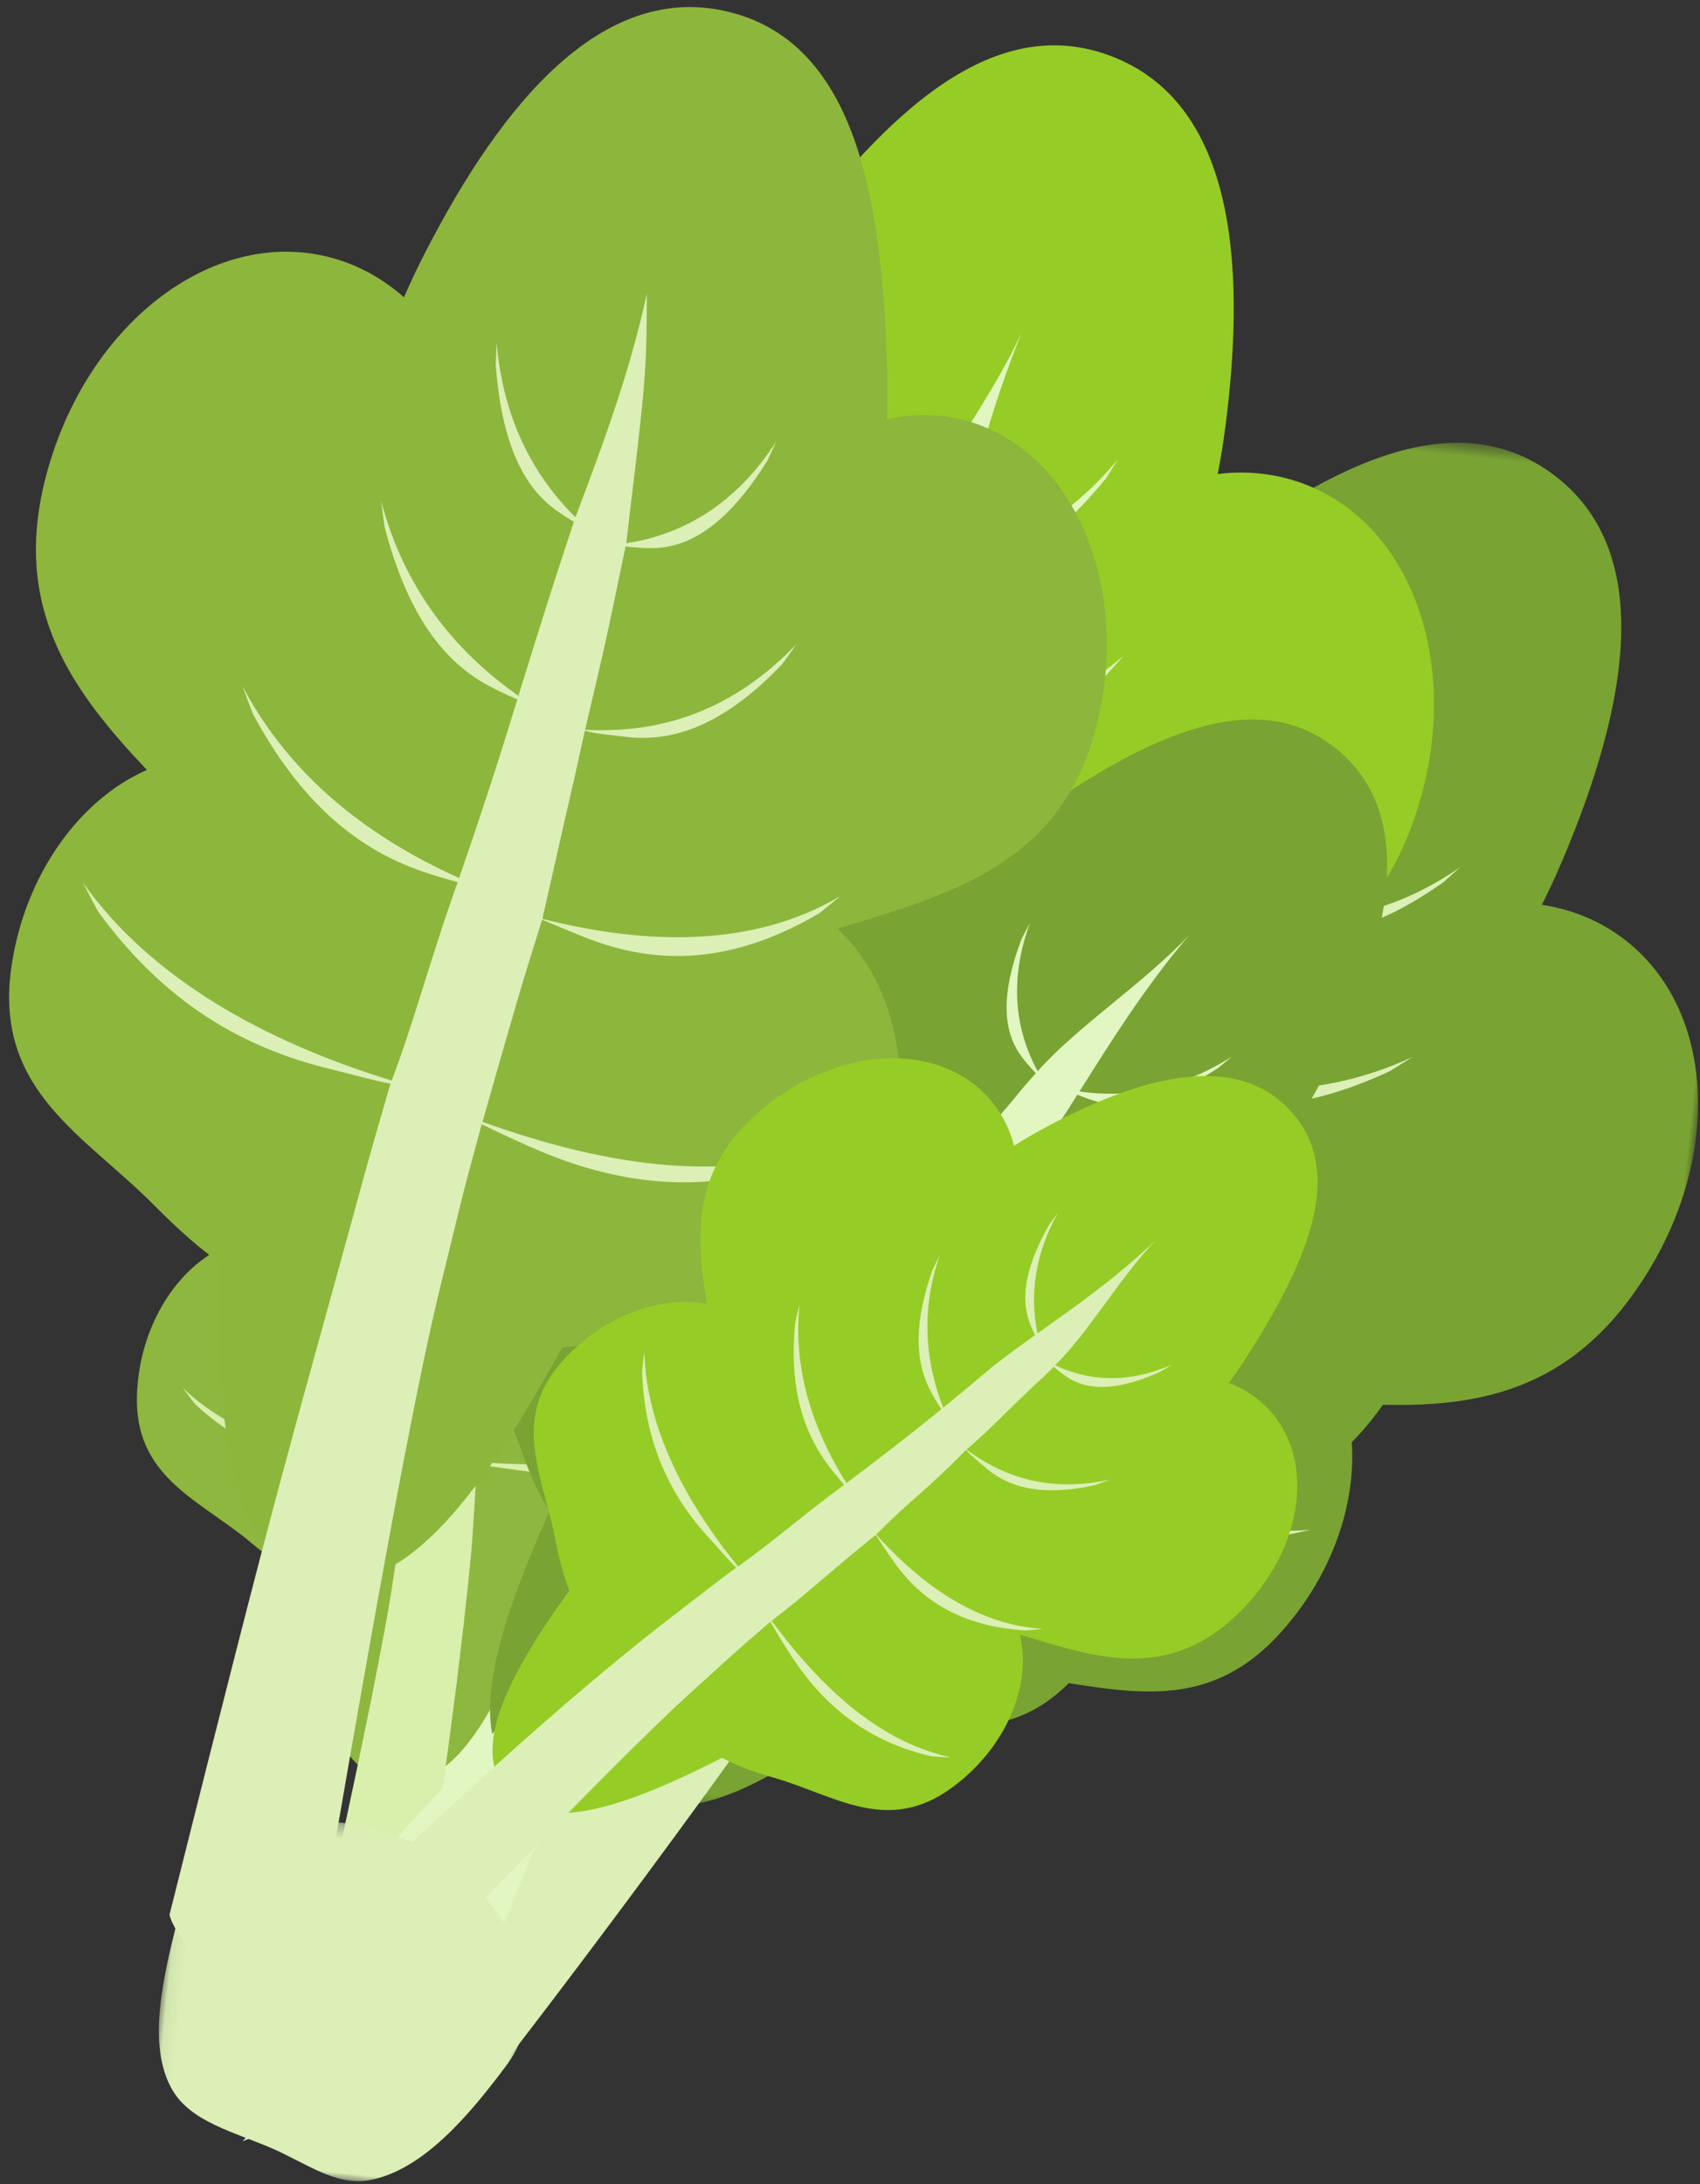 <svg xmlns="http://www.w3.org/2000/svg" xmlns:xlink="http://www.w3.org/1999/xlink" width="123" height="158" viewBox="0 0 123 158"><rect x="0" y="0" width="123" height="158" fill="#333333" stroke="none"/><defs><polygon id="vege-vector5-a" points="0 .53 83.568 .53 83.568 104.636 0 104.636"></polygon><polygon id="vege-vector5-c" points=".452 .308 26.941 .308 26.941 26 .452 26"></polygon></defs><g fill="none" fill-rule="evenodd" transform="scale(-1 1) rotate(-6 20.081 1253.99)"><g transform="translate(.548 25)"><mask id="vege-vector5-b" fill="#fff"><use xlink:href="#vege-vector5-a"></use></mask><path fill="#79A333" d="M47.995,11.387 C46.339,12.336 44.995,13.649 43.977,15.221 C43.248,14.409 42.446,13.572 41.557,12.708 C32.952,4.343 23.707,-2.668 15.462,2.055 C7.215,6.778 8.184,18.291 11.696,29.811 C12.067,31.028 12.452,32.153 12.85,33.198 C10.783,33.294 8.784,33.838 6.966,34.88 C-0.713,39.279 -2.284,50.851 3.459,60.729 C8.277,69.017 15.507,70.221 23.259,70.528 C21.25,75.422 22.191,82.082 26.125,87.509 C31.417,94.808 38.324,92.508 45.549,92.645 C48.072,92.693 50.123,92.574 51.768,92.315 C60.335,101.664 67.313,106.793 72.595,103.767 C77.945,100.703 77.194,92.023 73.743,79.488 C74.798,78.281 75.917,76.599 77.108,74.342 C80.407,68.09 86.066,63.279 82.348,55.079 C79.234,48.214 72.856,43.826 66.981,44.012 C71.088,36.549 75.408,29.448 70.172,20.441 C64.931,11.427 55.002,7.374 47.995,11.387" mask="url(#vege-vector5-b)"></path></g><path fill="#DBEFB6" d="M77.763,80.581 C77.587,81.288 77.4,81.987 77.202,82.677 C74.053,89.452 69.08,93.377 62.808,95.81 C61.323,96.385 59.85,96.884 58.423,97.351 C61.509,102.906 61.262,102.344 64.452,107.767 C71.093,119.056 91.823,148.494 97.548,157 C95.042,155.298 84.598,155.518 82.206,154.029 C77.296,146.309 64.557,125.313 55.622,108.22 C55.061,107.147 52.111,101.019 51.601,99.844 C50.516,100.56 48.928,101.404 47.738,102.102 C42.021,105.459 35.629,107.021 27.589,105.649 C26.837,105.417 26.084,105.173 25.329,104.915 C33.717,106.471 42.878,104.007 51.504,99.62 C49.805,95.709 47.462,91.548 45.247,86.793 C45.128,86.538 45.007,86.279 44.886,86.022 C44.13,86.436 43.346,86.847 42.523,87.232 C37.912,89.391 32.569,89.784 25.67,87.62 C25.017,87.326 24.362,87.022 23.705,86.709 C30.759,88.967 37.852,88.217 44.75,85.731 C42.985,81.977 41.011,77.931 38.733,73.546 C38.013,73.821 37.262,74.086 36.47,74.306 C32.692,75.355 28.411,74.515 23.052,71.298 C22.55,70.911 22.046,70.518 21.543,70.119 C27.106,73.445 32.89,74.23 38.606,73.303 C37.541,71.256 36.411,69.136 35.204,66.938 C34.34,65.217 33.517,63.392 32.676,61.494 C32.165,61.62 31.637,61.731 31.089,61.806 C28,62.234 24.666,60.825 20.655,57.323 C20.286,56.918 19.917,56.511 19.548,56.1 C23.614,59.601 28.03,61.155 32.538,61.182 C30.445,56.45 28.215,51.262 24.922,46 C28.438,51.03 33.505,55.409 36.502,59.974 C39.14,56.525 40.226,52.253 39.172,47.116 C39.352,47.619 39.527,48.12 39.7,48.618 C40.752,53.549 40.228,56.821 38.13,58.898 C37.654,59.37 37.143,59.784 36.633,60.173 C36.919,60.608 37.205,61.044 37.486,61.476 C39.612,65.108 42.022,68.446 43.818,71.711 C48.261,67.842 50.555,62.973 50.519,56.62 C50.613,57.217 50.703,57.809 50.785,58.398 C50.831,64.182 49.255,67.849 46.198,70.101 C45.277,70.781 44.776,71.243 43.853,71.775 C48.059,78.111 47.595,78.212 51.175,83.654 C58.005,79.743 63.666,74.501 65.587,67.47 C65.517,68.134 65.439,68.791 65.354,69.443 C63.569,75.799 60.263,79.583 55.715,81.846 C54.348,82.527 52.513,83.186 51.205,83.715 C53.715,88.641 56.352,93.029 58.343,97.186 C67.387,93.117 74.541,87.836 77.763,80.581"></path><path fill="#96CC26" d="M79.961,18.146 C78.1,18.612 76.44,19.515 75.026,20.754 C74.541,19.773 73.991,18.751 73.364,17.678 C67.302,7.292 60.25,-1.96 50.977,0.36 C41.704,2.682 39.512,14.036 39.783,26.084 C39.812,27.357 39.88,28.544 39.981,29.66 C37.953,29.192 35.868,29.177 33.822,29.689 C25.186,31.851 20.519,42.576 23.398,53.644 C25.814,62.933 32.491,66.047 39.918,68.438 C36.641,72.61 35.743,79.281 38.079,85.573 C41.222,94.035 48.539,93.687 55.502,95.772 C57.934,96.5 59.953,96.939 61.619,97.134 C67.377,108.457 72.744,115.285 78.684,113.798 C84.7,112.292 86.332,103.726 86.395,90.716 C87.746,89.838 89.288,88.52 91.055,86.668 C95.951,81.536 102.742,78.43 101.368,69.526 C100.217,62.07 95.23,56.119 89.488,54.71 C95.495,48.629 101.612,42.956 98.987,32.863 C96.36,22.762 87.841,16.173 79.961,18.146"></path><path fill="#E2F6C1" d="M96.548,68.708 C96.187,69.345 95.817,69.97 95.439,70.586 C90.573,76.294 84.727,78.753 78.038,79.417 C76.456,79.574 74.904,79.659 73.406,79.727 C74.862,85.934 74.778,85.323 76.37,91.433 C79.684,104.148 91.609,138.225 94.799,148 C92.854,145.678 82.756,143.076 80.863,140.991 C78.241,132.196 71.703,108.441 67.761,89.491 C67.514,88.301 66.344,81.576 66.173,80.301 C64.935,80.703 63.179,81.091 61.848,81.446 C55.441,83.154 48.874,82.944 41.52,79.45 C40.861,79.022 40.203,78.583 39.548,78.13 C47.185,81.896 56.659,81.98 66.14,80.058 C65.571,75.816 64.449,71.157 63.613,65.958 C63.568,65.679 63.521,65.397 63.475,65.114 C62.636,65.311 61.771,65.498 60.875,65.649 C55.857,66.497 50.617,65.436 44.574,61.484 C44.026,61.023 43.479,60.551 42.934,60.072 C49.099,64.157 56.119,65.343 63.423,64.796 C62.747,60.689 61.95,56.24 60.952,51.382 C60.185,51.454 59.391,51.509 58.571,51.508 C54.655,51.505 50.769,49.538 46.493,44.98 C46.115,44.471 45.738,43.955 45.363,43.433 C49.806,48.151 55.15,50.469 60.896,51.112 C60.428,48.844 59.918,46.488 59.355,44.035 C58.993,42.137 58.698,40.149 58.406,38.085 C57.88,38.069 57.343,38.034 56.795,37.96 C53.711,37.541 50.889,35.279 47.987,30.808 C47.742,30.319 47.498,29.825 47.254,29.327 C50.211,33.812 54.033,36.505 58.357,37.746 C57.631,32.602 56.898,26.98 55.164,21 C57.176,26.816 60.855,32.42 62.495,37.645 C65.967,35.017 68.171,31.176 68.554,25.921 C68.591,26.456 68.623,26.987 68.653,27.516 C68.325,32.572 66.933,35.598 64.351,37.042 C63.766,37.371 63.162,37.635 62.566,37.873 C62.723,38.371 62.879,38.87 63.033,39.364 C64.089,43.453 65.498,47.332 66.337,50.976 C71.658,48.428 75.185,44.334 76.876,38.176 C76.805,38.779 76.729,39.377 76.65,39.969 C75.121,45.579 72.611,48.704 69.061,50.059 C67.992,50.469 67.385,50.781 66.353,51.047 C68.673,58.313 68.201,58.285 70.162,64.517 C77.789,62.573 84.653,59.025 88.409,52.737 C88.161,53.361 87.908,53.976 87.649,54.584 C84.207,60.254 80.001,63.026 75.016,63.991 C73.518,64.281 71.574,64.425 70.174,64.584 C71.248,70.029 72.59,74.986 73.375,79.546 C83.17,78.044 91.48,74.862 96.548,68.708"></path><path fill="#8DB73E" d="M104.096,66.924 C102.798,66.965 101.57,67.325 100.456,67.941 C100.277,67.223 100.062,66.468 99.804,65.668 C97.302,57.931 93.984,50.799 87.518,51.004 C81.052,51.209 77.957,58.403 76.389,66.409 C76.223,67.255 76.096,68.05 76.001,68.803 C74.728,68.203 73.352,67.893 71.925,67.938 C65.904,68.129 61.264,74.552 61.561,82.284 C61.811,88.773 65.772,91.791 70.335,94.438 C67.564,96.727 66.002,101.01 66.634,105.506 C67.484,111.553 72.371,112.373 76.671,114.75 C78.173,115.581 79.444,116.161 80.516,116.529 C82.68,124.843 85.237,130.129 89.379,129.998 C93.574,129.865 95.895,124.435 97.824,115.84 C98.844,115.453 100.054,114.803 101.49,113.832 C105.471,111.14 110.41,110.061 110.793,103.975 C111.114,98.879 108.681,94.227 105.09,92.471 C109.942,89.313 114.808,86.438 114.537,79.387 C114.265,72.33 109.591,66.751 104.096,66.924"></path><path fill="#D9EFAC" d="M107.548,103.224 C107.218,103.591 106.883,103.948 106.545,104.298 C102.508,107.346 98.293,108.123 93.781,107.603 C92.713,107.479 91.676,107.313 90.676,107.144 C90.744,111.424 90.775,111.011 90.946,115.248 C91.302,124.064 94.263,148.13 94.96,155 C94.011,153.198 87.718,150.046 86.768,148.407 C86.305,142.262 85.412,125.74 85.541,112.741 C85.549,111.926 85.746,107.345 85.817,106.485 C84.942,106.571 83.727,106.575 82.796,106.617 C78.319,106.821 74.012,105.744 69.66,102.399 C69.286,102.024 68.915,101.641 68.548,101.25 C73.048,104.815 79.293,106.225 85.83,106.32 C86.066,103.455 85.998,100.239 86.194,96.708 C86.205,96.518 86.215,96.326 86.225,96.134 C85.643,96.143 85.045,96.142 84.431,96.113 C80.995,95.951 77.687,94.506 74.267,91.047 C73.971,90.666 73.678,90.279 73.387,89.886 C76.869,93.449 81.334,95.232 86.236,95.918 C86.383,93.126 86.497,90.093 86.539,86.763 C86.022,86.7 85.49,86.623 84.949,86.504 C82.362,85.943 80.08,84.096 77.913,80.494 C77.737,80.105 77.563,79.713 77.39,79.316 C79.644,83.048 82.839,85.334 86.54,86.578 C86.559,85.022 86.562,83.404 86.543,81.714 C86.578,80.416 86.67,79.07 86.774,77.674 C86.43,77.588 86.08,77.489 85.729,77.361 C83.752,76.645 82.215,74.757 80.943,71.409 C80.852,71.052 80.762,70.693 80.673,70.332 C81.979,73.697 84.115,76.012 86.791,77.445 C87.053,73.966 87.38,70.172 87.097,66 C87.587,70.104 89.209,74.307 89.539,77.971 C92.211,76.743 94.22,74.538 95.23,71.144 C95.177,71.5 95.122,71.855 95.065,72.206 C94.12,75.476 92.764,77.262 90.851,77.841 C90.417,77.973 89.981,78.059 89.553,78.13 C89.584,78.479 89.616,78.829 89.646,79.175 C89.754,82.009 90.125,84.756 90.154,87.267 C94.035,86.357 96.954,84.175 98.959,80.377 C98.826,80.762 98.689,81.143 98.551,81.521 C96.732,84.982 94.625,86.674 92.085,87.056 C91.32,87.171 90.873,87.289 90.154,87.316 C90.639,92.415 90.33,92.33 90.727,96.699 C96.043,96.515 101.089,95.169 104.476,91.58 C104.222,91.954 103.966,92.322 103.707,92.684 C100.617,95.912 97.44,97.129 94.009,97.049 C92.977,97.024 91.673,96.841 90.726,96.745 C90.65,100.471 90.821,103.916 90.682,107.019 C97.368,107.436 103.314,106.537 107.548,103.224"></path><path fill="#79A333" d="M56.499,54.833 C55.178,55.669 54.126,56.79 53.351,58.109 C52.722,57.475 52.032,56.824 51.271,56.154 C43.895,49.665 36.047,44.306 29.467,48.468 C22.887,52.63 24.122,61.972 27.442,71.224 C27.793,72.202 28.153,73.103 28.519,73.94 C26.828,74.096 25.21,74.616 23.758,75.534 C17.63,79.41 16.786,88.898 21.873,96.727 C26.141,103.297 32.115,104.003 38.482,103.958 C37.022,108.022 38.049,113.412 41.483,117.684 C46.1,123.428 51.676,121.292 57.605,121.129 C59.676,121.072 61.352,120.897 62.692,120.623 C70.073,127.914 75.991,131.827 80.207,129.161 C84.476,126.461 83.527,119.418 80.217,109.337 C81.036,108.313 81.89,106.9 82.78,105.015 C85.244,99.796 89.701,95.661 86.338,89.123 C83.522,83.648 78.124,80.316 73.315,80.691 C76.396,74.454 79.667,68.504 75.028,61.365 C70.386,54.221 62.091,51.296 56.499,54.833"></path><path fill="#E2F6C1" d="M82.616,89.27 C82.501,89.855 82.377,90.433 82.242,91.005 C79.951,96.664 76.074,100.061 71.088,102.288 C69.908,102.815 68.734,103.278 67.596,103.715 C70.307,108.138 70.085,107.688 72.876,112.001 C78.682,120.98 96.589,144.262 101.548,151 C99.455,149.703 91.006,150.279 89.013,149.152 C84.743,143.027 73.628,126.343 65.742,112.707 C65.248,111.85 62.625,106.952 62.168,106.011 C61.317,106.637 60.063,107.388 59.127,108.003 C54.625,110.965 49.51,112.485 42.948,111.667 C42.33,111.507 41.711,111.335 41.089,111.152 C47.94,112.107 55.264,109.745 62.08,105.83 C60.556,102.698 58.501,99.385 56.526,95.581 C56.42,95.377 56.312,95.171 56.204,94.964 C55.608,95.332 54.989,95.698 54.337,96.044 C50.686,97.984 46.375,98.506 40.707,97 C40.166,96.783 39.624,96.56 39.081,96.329 C44.878,97.907 50.592,97.025 56.083,94.732 C54.511,91.73 52.758,88.497 50.747,84.997 C50.174,85.25 49.576,85.496 48.944,85.704 C45.924,86.706 42.426,86.182 37.964,83.754 C37.542,83.457 37.12,83.155 36.698,82.847 C41.328,85.356 46.042,85.778 50.635,84.804 C49.694,83.17 48.699,81.481 47.637,79.729 C46.872,78.354 46.137,76.893 45.383,75.373 C44.974,75.495 44.552,75.607 44.11,75.689 C41.626,76.155 38.872,75.129 35.492,72.418 C35.177,72.103 34.863,71.783 34.548,71.461 C37.974,74.169 41.608,75.273 45.259,75.124 C43.384,71.334 41.382,67.177 38.515,63 C41.553,66.979 45.823,70.367 48.423,73.986 C50.428,71.065 51.144,67.532 50.095,63.372 C50.26,63.777 50.421,64.179 50.58,64.581 C51.62,68.572 51.32,71.267 49.7,73.044 C49.333,73.448 48.935,73.807 48.537,74.144 C48.785,74.489 49.033,74.835 49.277,75.177 C51.138,78.066 53.215,80.703 54.794,83.304 C58.244,79.973 59.916,75.906 59.645,70.712 C59.744,71.197 59.839,71.678 59.929,72.157 C60.185,76.883 59.05,79.941 56.66,81.898 C55.94,82.488 55.552,82.886 54.825,83.355 C58.472,88.377 58.1,88.477 61.206,92.791 C66.588,89.334 70.971,84.833 72.258,79.011 C72.227,79.557 72.189,80.098 72.145,80.634 C70.942,85.898 68.409,89.117 64.813,91.14 C63.732,91.748 62.271,92.357 61.233,92.839 C63.453,96.772 65.755,100.259 67.526,103.582 C74.693,99.913 80.284,95.325 82.616,89.27"></path><path fill="#8DB63D" d="M58.657,27.7 C60.549,27.42 62.422,27.624 64.199,28.233 C64.271,27.139 64.384,25.98 64.55,24.746 C66.148,12.798 69.091,1.522 78.516,0.133 C87.941,-1.256 94.311,8.437 98.681,19.714 C99.142,20.906 99.535,22.033 99.869,23.106 C101.557,21.898 103.47,21.088 105.549,20.781 C114.326,19.488 122.734,27.652 124.328,39.017 C125.665,48.554 120.714,53.993 114.794,59.048 C119.41,61.666 122.794,67.51 123.056,74.238 C123.408,83.286 116.539,85.758 110.93,90.352 C108.971,91.956 107.28,93.135 105.823,93.952 C104.864,106.653 102.542,115.036 96.504,115.925 C90.389,116.828 85.603,109.506 80.557,97.464 C78.978,97.166 77.054,96.533 74.716,95.489 C68.243,92.6 60.802,92.314 58.652,83.531 C56.853,76.176 59.161,68.751 63.906,65.251 C56.046,61.906 48.241,58.98 46.787,48.617 C45.333,38.245 50.647,28.881 58.657,27.7"></path><path fill="#DBEFB6" d="M87.985,81.828 C86.313,72.258 86.313,72.258 85.226,66.836 C83.877,67.223 82.036,67.831 80.548,68.136 C75.596,69.147 70.673,68.198 65.348,64.29 C64.878,63.83 64.411,63.359 63.946,62.879 C69.795,67.236 77.459,67.886 85.212,66.77 C83.581,52.921 84.34,59.693 83.581,52.921 C82.531,53.069 81.854,53.012 80.714,53.043 C76.934,53.148 73.435,51.228 69.893,46.647 C69.593,46.132 69.296,45.611 69,45.083 C72.903,50.107 77.705,52.531 83.568,52.849 C82.699,46.008 82.756,46.452 82.042,39.352 C81.404,39.359 80.748,39.347 80.084,39.267 C77.161,38.92 74.728,36.666 72.499,32.138 C72.325,31.639 72.153,31.137 71.982,30.631 C74.337,35.322 77.827,38.019 82.021,39.114 C81.838,26.888 81.838,26.888 82.42,21 C83.103,27.165 84.572,32.619 85.865,37.63 C89.368,34.84 91.855,30.905 92.865,25.651 C92.831,26.201 92.795,26.749 92.756,27.293 C91.791,32.514 90.059,35.672 87.382,37.232 C86.907,37.51 86.426,37.747 85.95,37.962 C87.184,43.682 87.184,43.682 88.623,50.901 C93.661,48.12 97.693,43.949 99.98,37.914 C99.833,38.537 99.683,39.156 99.53,39.769 C97.335,45.594 94.512,48.884 90.912,50.379 C90.158,50.693 89.408,50.945 88.675,51.171 C89.609,56.022 90.57,60.42 91.514,64.46 C98.438,62.18 104.441,58.413 108.553,52.303 C108.234,52.953 107.911,53.595 107.583,54.228 C103.533,60.169 99.119,63.141 94.183,64.273 C93.301,64.475 92.434,64.633 91.588,64.771 C91.653,65.049 91.718,65.327 91.783,65.601 C92.995,70.705 93.739,75.421 94.831,79.542 C104.282,77.699 112.961,74.012 118.548,67.635 C118.117,68.301 117.68,68.957 117.237,69.601 C111.807,75.62 105.849,78.316 99.307,79.185 C97.947,79.365 96.185,79.676 94.895,79.779 C95.781,84.677 95.781,84.677 96.486,88.983 C99.589,107.949 99.792,107.915 104.514,141.238 C103.567,143.879 95.274,150.121 94.371,153 C93.579,142.787 91.558,106.877 89.76,93.911 C88.896,87.68 89.051,88.275 88.025,82.006 C86.621,82.515 85.163,83.028 83.647,83.486 C77.245,85.423 70.932,85.388 64.283,81.987 C63.701,81.566 63.122,81.13 62.548,80.681 C69.552,84.415 78.405,84.178 87.985,81.828"></path><path fill="#96CC26" d="M29.138,96.65 C30.051,95.828 31.126,95.267 32.297,94.956 C31.942,94.351 31.586,93.697 31.231,92.985 C27.793,86.092 25.317,79.075 29.865,74.979 C34.412,70.882 41.306,73.741 47.698,78.151 C48.373,78.617 48.988,79.074 49.553,79.523 C50.023,78.281 50.756,77.17 51.759,76.266 C55.994,72.451 63.429,73.774 68.367,79.221 C72.51,83.791 71.813,88.436 70.46,93.221 C73.873,92.961 77.785,94.847 80.342,98.314 C83.782,102.977 80.993,106.735 79.64,111.167 C79.167,112.714 78.686,113.941 78.2,114.893 C82.25,121.957 84.019,127.221 81.106,129.846 C78.156,132.503 72.963,130.335 65.934,125.762 C64.98,126.167 63.723,126.518 62.096,126.8 C57.592,127.579 53.505,130.081 49.198,126.199 C45.592,122.948 44.16,118.196 45.442,114.652 C40.031,115.684 34.801,116.919 30.299,111.953 C25.793,106.983 25.273,100.131 29.138,96.65"></path><path fill="#DBEFB6" d="M63.407,115.534 C61.256,113.513 59.09,111.055 56.569,108.569 C55.989,109.255 55.226,110.234 54.542,110.926 C52.266,113.23 49.303,114.483 45.066,114.31 C44.651,114.234 44.234,114.151 43.814,114.063 C48.49,114.286 52.807,111.897 56.538,108.538 C53.911,105.304 53.759,105.564 50.709,101.775 C50.203,102.228 49.822,102.44 49.225,102.863 C47.249,104.268 44.697,104.498 41.169,103.332 C40.826,103.166 40.48,102.996 40.134,102.821 C44.013,104.093 47.439,103.665 50.677,101.741 C49.032,100.013 47.464,97.9 45.659,95.9 C45.451,95.645 45.241,95.386 45.03,95.128 C44.693,95.359 44.339,95.587 43.957,95.781 C42.275,96.641 40.172,96.314 37.362,94.707 C37.092,94.505 36.82,94.3 36.548,94.093 C39.482,95.741 42.307,95.925 44.934,95.01 C42.73,92.299 41.046,88.376 38.659,85.261 C41.232,88.286 43.967,90.655 46.45,92.851 C47.318,90.122 47.234,87.147 45.89,84 C46.069,84.304 46.246,84.607 46.42,84.91 C47.776,88.023 47.983,90.316 47.116,92.098 C46.962,92.415 46.791,92.712 46.614,92.996 C47.61,93.878 48.565,94.734 49.448,95.596 C50.555,96.758 51.629,97.858 52.672,98.904 C54.36,95.632 55.015,91.982 54.072,87.965 C54.217,88.348 54.359,88.73 54.497,89.109 C55.414,92.981 55.087,95.734 53.705,97.811 C53.415,98.246 53.106,98.648 52.796,99.029 C55.031,101.269 57.119,103.259 59.068,105.063 C61.94,101.384 63.79,97.244 63.792,92.537 C63.856,92.995 63.913,93.451 63.965,93.904 C63.935,98.499 62.647,101.651 60.423,104.013 C60.025,104.435 59.62,104.828 59.219,105.203 C59.353,105.327 59.487,105.452 59.62,105.573 C62.093,107.848 64.178,110.083 66.236,111.879 C70.611,107.53 73.914,102.477 74.608,97.102 C74.617,97.609 74.62,98.112 74.614,98.612 C73.876,103.742 71.667,107.297 68.493,110.092 C67.833,110.673 67.006,111.467 66.355,111.982 C66.974,112.521 66.974,112.521 70.688,116.061 C79.63,124.58 89.731,136.657 93.488,141.144 C93.93,142.882 91.747,149.152 92.297,151 C88.218,145.867 74.281,127.544 68.68,121.309 C65.989,118.313 66.284,118.573 63.492,115.614 C62.927,116.386 62.333,117.177 61.69,117.961 C58.973,121.273 55.597,123.507 50.836,124.076 C50.375,124.06 49.911,124.036 49.444,124.003 C54.513,123.483 59.145,120.199 63.407,115.534"></path><g transform="translate(77.548 133)"><mask id="vege-vector5-d" fill="#fff"><use xlink:href="#vege-vector5-c"></use></mask><path fill="#DBEFB6" d="M26.386,8.809 C26.925,12.644 27.625,17.747 25.477,20.76 C23.89,22.984 20.685,23.366 17.831,24.262 C15.312,25.052 12.985,26.483 10.654,25.838 C6.771,24.761 3.768,20.188 1.616,16.581 C-2.161,10.251 3.895,3.098 10.613,0.99 C17.331,-1.118 25.389,1.705 26.386,8.809" mask="url(#vege-vector5-d)"></path></g></g></svg>
